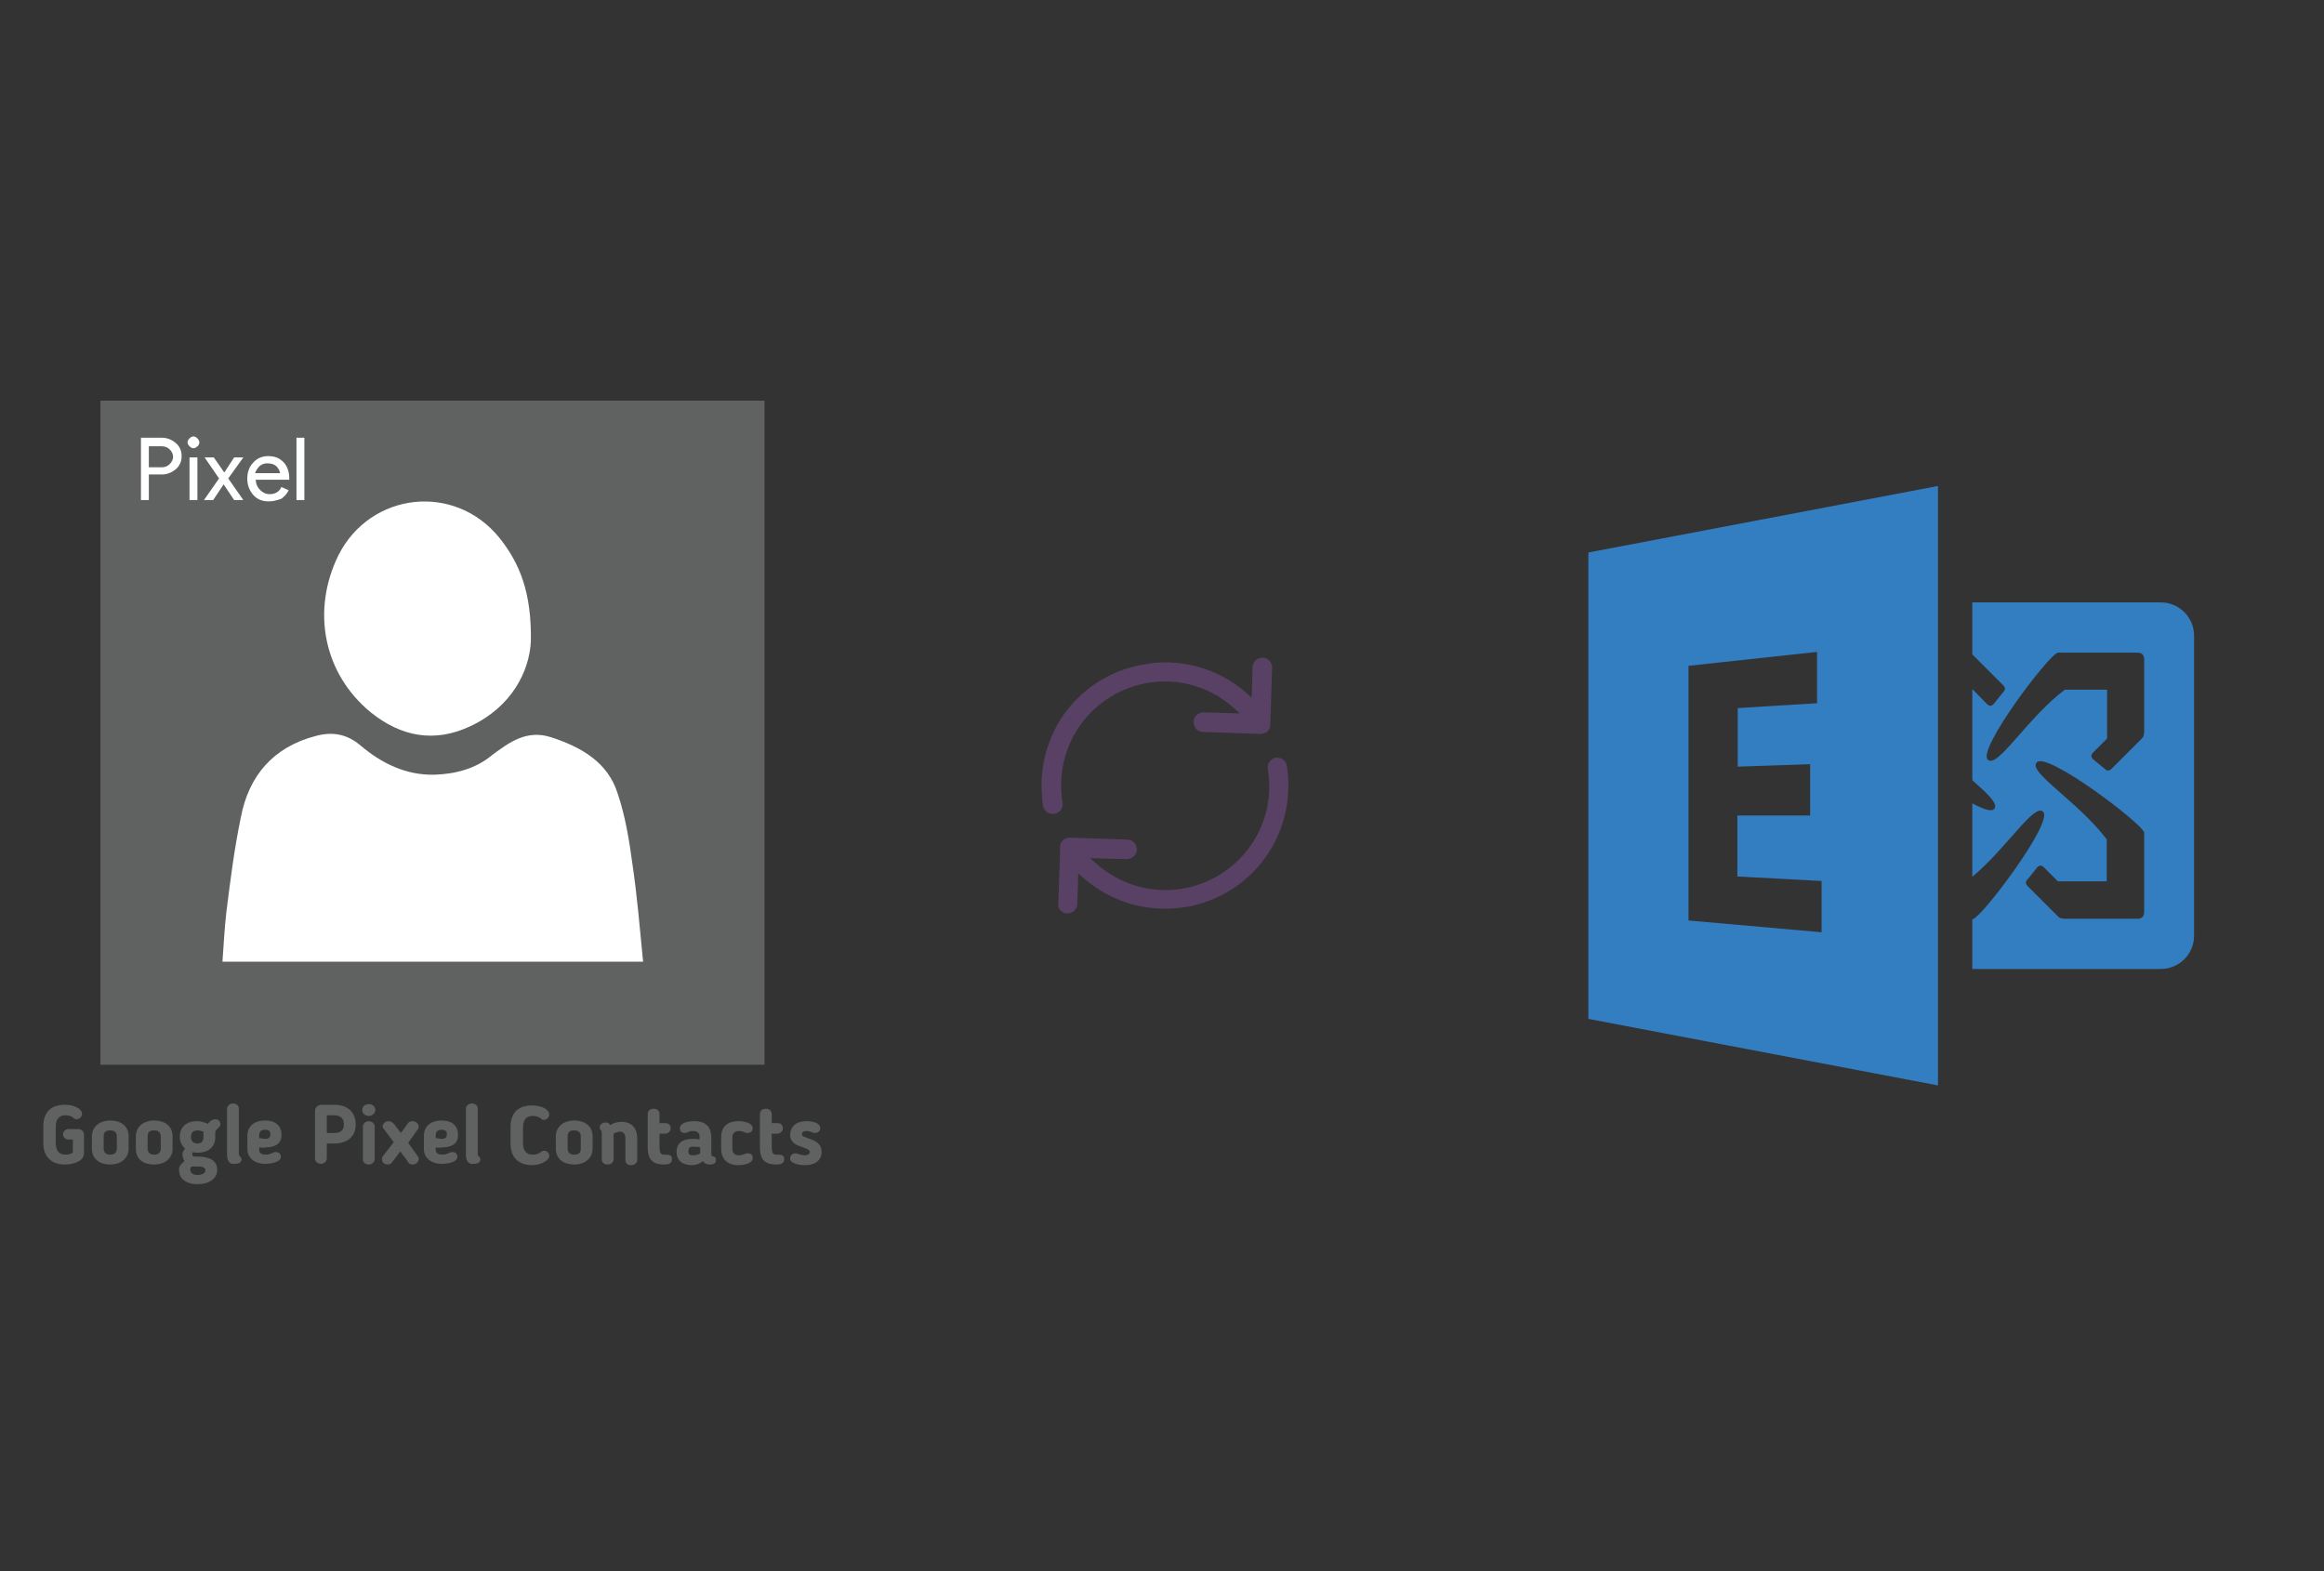 ﻿<?xml version="1.0" encoding="utf-8"?>
<!DOCTYPE svg PUBLIC "-//W3C//DTD SVG 1.1//EN" "http://www.w3.org/Graphics/SVG/1.1/DTD/svg11.dtd">
<svg x="0" y="0" width="392" height="265" xml="http://www.w3.org/XML/1998/namespace" xmlns="http://www.w3.org/2000/svg" xmlns:xlink="http://www.w3.org/1999/xlink" xmlns:xml="http://www.w3.org/XML/1998/namespace" version="1.1">
  <rect width="100%" height="100%" fill="#333333" stroke="none"/>
  <svg x="246" y="57" width="146" height="151" viewBox="0, 0, 249.8, 257.7" xml:space="preserve" id="Layer_1" enable-background="new 0 0 249.8 257.7" xmlns="http://www.w3.org/2000/svg" xmlns:xlink="http://www.w3.org/1999/xlink" xmlns:xml="http://www.w3.org/XML/1998/namespace" version="1.1">
    <path d="M37.5 61.6 L37.5 196.2 L138.4 215.4 L138.4 42.4 L37.5 61.6 z M104.8 171.2 L66.4 167.8 L66.4 94.3 L103.5 90.3 L103.5 105.1 L80.6 106.5 L80.6 123.4 L101.5 122.7 L101.5 137.5 L80.5 137.5 L80.5 155.1 L104.8 156.4 L104.8 171.2 z M202.7 76 L148.3 76 L148.3 91 C148.4 91.1 148.5 91.1 148.5 91.2 L157.2 99.9 C157.9 100.6 157.9 101.2 157.2 101.9 L154.5 105.3 C153.8 106 153.2 106 152.5 105.3 L148.5 101.2 L148.3 101.2 L148.3 127.3 C152.8 131.3 155.9 134.2 154.6 135.6 C153.9 136.5 151.5 135.7 148.3 134 L148.3 155.2 C158.2 146.9 166.2 133.9 168.7 136.4 C172 139.1 151.2 166.7 148.5 167.4 L148.3 167.4 L148.3 181.8 L202.7 181.8 C208 181.8 212.3 177.5 212.3 172.2 L212.3 85.6 C212.3 80.3 208 76 202.7 76 z M197.9 165.3 C197.9 166.7 197.2 167.3 195.9 167.3 L187.2 167.3 L175.4 167.3 C174.7 167.3 173.6 167.3 173 166.6 L164.3 157.9 C163.6 157.2 163.6 156.5 164.3 155.9 L167 152.5 C167.7 151.8 168.3 151.8 169 152.5 L173 156.5 L187.1 156.5 L187.1 144.4 C179 133.6 164.2 124.9 166.9 122.2 C169.6 118.8 197.2 139.7 197.9 142.4 L197.9 165.3 z M197.9 101.2 L197.9 112.9 C197.9 113.6 197.9 114.7 197.2 115.3 L188.5 124 C187.8 124.7 187.1 124.7 186.5 124 L183.2 121.3 C182.5 120.6 182.5 120 183.2 119.3 L187.2 115.3 L187.2 101.2 L175 101.2 C164.2 109.3 155.5 124.1 152.8 121.4 C149.5 118.7 170.3 91.1 173 90.5 L195.9 90.5 C197.3 90.5 197.9 91.2 197.9 92.5 L197.9 101.2 z" id="surface1_35_" style="fill:#337DC1;" />
  </svg>
  <svg x="146" y="82" width="101" height="101" viewBox="0, 0, 68, 125.7" xml:space="preserve" id="Layer_1#1" enable-background="new 0 0 68 125.7" xmlns="http://www.w3.org/2000/svg" xmlns:xlink="http://www.w3.org/1999/xlink" xmlns:xml="http://www.w3.org/XML/1998/namespace" version="1.1">
    <style type="text/css">
	.st0{fill-rule:evenodd;clip-rule:evenodd;}
	.st1{fill-rule:evenodd;clip-rule:evenodd;fill:#3FBDCF;}
	.st2{fill-rule:evenodd;clip-rule:evenodd;fill:#FFFFFF;}
	.st3{fill:#FFA000;}
	.st4{fill:#FFCA28;}
	.st5{fill:#F7F7F7;}
	.st6{fill:#594165;}
	.st7{fill:#FFFFFF;}
	.st8{opacity:0.9;fill:#FFFFFF;}
	.st9{fill:#4885ED;}
	.st10{fill:#F7F7F7;stroke:#594165;stroke-width:4;stroke-miterlimit:10;}
	.st11{fill:#E0412F;}
	.st12{fill-rule:evenodd;clip-rule:evenodd;fill:#606161;}
	.st13{fill:none;stroke:#58ABF4;stroke-width:0.25;stroke-miterlimit:10;}
	.st14{fill:#036EB1;}
	.st15{fill:#A4C639;}
	.st16{fill:none;stroke:#E0412F;stroke-miterlimit:10;}
	.st17{fill:#046DB2;}
	.st18{fill-rule:evenodd;clip-rule:evenodd;fill:#528FF5;}
	.st19{fill-rule:evenodd;clip-rule:evenodd;fill:#417BE6;}
	.st20{fill-rule:evenodd;clip-rule:evenodd;fill:#4881E8;}
	.st21{fill-rule:evenodd;clip-rule:evenodd;fill:#FBC013;}
	.st22{fill:#E5E5E5;}
	.st23{fill:#DF871E;}
	.st24{fill:#B6B6B6;}
	.st25{fill:#8C5BA4;}
	.st26{fill:#8DC652;}
	.st27{fill:#497FC1;}
	.st28{fill:#919191;}
	.st29{fill-rule:evenodd;clip-rule:evenodd;fill:#8E8E8E;}
	.st30{fill:#8E8E8E;}
	.st31{fill:#EB3D01;}
	.st32{fill:#F57F20;}
	.st33{fill:#ED7E01;}
	.st34{fill-rule:evenodd;clip-rule:evenodd;fill:#046DB2;}
	.st35{fill:#E0E2E2;}
	.st36{fill:#47D86F;}
	.st37{fill:#4FC9F8;}
	.st38{fill:#FF9327;}
	.st39{fill:#C9C8C4;}
	.st40{fill:#9A9A9A;}
	.st41{fill:#F2F2F2;}
	.st42{fill:#F14336;}
	.st43{fill:#D32E2A;}
	.st44{fill:#FBBB00;}
	.st45{fill:#518EF8;}
	.st46{fill:#28B446;}
	.st47{fill:#A3C53A;}
	.st48{fill:#D6D8D7;}
	.st49{fill:#3A5BBC;}
	.st50{fill:url(#SVGID_43_);}
	.st51{fill:url(#SVGID_44_);}
	.st52{fill:url(#SVGID_45_);}
	.st53{fill:url(#SVGID_46_);}
	.st54{fill:#FFE168;}
	.st55{fill:#006699;}
	.st56{fill:#F4AE01;}
	.st57{fill:#DD191F;}
	.st58{fill:#323232;}
	.st59{fill:#CDCCCA;}
	.st60{fill:#5199F0;}
	.st61{fill:#791BCC;}
	.st62{fill:#C71D2E;}
	.st63{fill:#32DAC4;}
	.st64{fill:#3C5A99;}
	.st65{fill:#FCB714;}
	.st66{fill:#F06415;}
	.st67{fill:#BDCF31;}
	.st68{fill:#00A1E0;}
	.st69{fill:#00A1E3;}
	.st70{fill:#7AAD3E;}
	.st71{fill:#A50034;}
	.st72{fill:#6B6B6B;}
	.st73{fill:#005DAA;}
	.st74{fill:#EB0028;}
	.st75{fill:#888B8D;}
	.st76{fill:#0C4DA2;}
	.st77{fill:#00BFFF;}
	.st78{fill-rule:evenodd;clip-rule:evenodd;fill:#E81123;}
	.st79{fill:#FF6700;}
	.st80{fill:#00BFFE;}
	.st81{fill:#C4C4C4;}
	.st82{fill:url(#SVGID_47_);}
	.st83{fill:url(#SVGID_48_);}
	.st84{fill:url(#SVGID_49_);}
	.st85{fill:url(#SVGID_50_);}
	.st86{fill:#E5E5E5;stroke:#8E8E8E;stroke-width:2;stroke-miterlimit:10;}
	.st87{fill-rule:evenodd;clip-rule:evenodd;fill:#594165;}
	.st88{fill-rule:evenodd;clip-rule:evenodd;fill:#D4D4D4;}
	.st89{fill-rule:evenodd;clip-rule:evenodd;fill:#3669D6;}
	.st90{fill-rule:evenodd;clip-rule:evenodd;fill:#3A81F4;}
	.st91{fill-rule:evenodd;clip-rule:evenodd;fill:#FAFAFA;}
	.st92{fill-rule:evenodd;clip-rule:evenodd;fill:#E0E0E0;}
	.st93{fill:url(#SVGID_59_);}
	.st94{opacity:0.2;fill:#56C7DA;enable-background:new    ;}
	.st95{fill:url(#SVGID_60_);}
	.st96{fill:url(#SVGID_61_);}
	.st97{fill:url(#SVGID_62_);}
	.st98{fill:url(#SVGID_63_);}
	.st99{fill:url(#SVGID_64_);}
	.st100{fill:#FCFCFC;enable-background:new    ;}
	.st101{enable-background:new    ;}
	.st102{fill:#5A5A5A;}
	.st103{fill:#D8D8D8;enable-background:new    ;}
	.st104{fill:#E9574E;}
	.st105{fill:none;stroke:#D8D8D8;stroke-width:0.75;stroke-miterlimit:10;enable-background:new    ;}
	.st106{fill:#E9574E;stroke:#E9574E;stroke-width:0.75;stroke-miterlimit:10;enable-background:new    ;}
	.st107{fill:#E0E0E0;}
	.st108{fill:#537ABD;}
	.st109{fill:#2EB672;}
	.st110{fill:#FED14B;}
	.st111{fill:#28CD7E;}
	.st112{fill:#CECECE;}
	.st113{fill-rule:evenodd;clip-rule:evenodd;fill:#FF9D17;}
</style>
    <g>
      <path d="M56.1 50 L56.1 50 L56.5 38.1 C56.5 37.6 56.3 37 55.9 36.6 C55.5 36.2 55 36 54.5 36 C53.4 36 52.4 36.9 52.4 38 L52.2 44.4 L51.4 43.7 C46.6 39.3 40.4 37 34 37 C34 37 34 37 34 37 C32.6 37 31.2 37.1 29.8 37.4 C17.2 39.4 8.1 50.1 8.1 62.8 C8.1 64.2 8.2 65.6 8.4 67.1 C8.6 68.2 9.7 69 10.8 68.8 C11.9 68.6 12.7 67.6 12.5 66.4 C12.3 65.2 12.2 64 12.2 62.8 C12.2 52.1 19.9 43.1 30.4 41.3 C31.6 41.1 32.8 41 34 41 C34 41 34 41 34 41 C39.5 41 44.7 43.1 48.7 46.8 L49.7 47.7 L42.1 47.5 C41 47.5 40 48.4 40 49.5 C40 50 40.2 50.6 40.6 51 C41 51.4 41.5 51.6 42 51.6 L53.5 52 C54.1 52.1 54.7 52 55.2 51.7 C55.8 51.4 56.1 50.8 56.1 50 z" class="st6" style="fill:#594165;" />
      <path d="M12.1 89.1 C12.5 89.5 13 89.7 13.5 89.7 C14 89.7 14.6 89.5 15 89.1 C15.4 88.7 15.6 88.2 15.6 87.7 L15.8 81.3 L16.6 82 C21.4 86.3 27.5 88.7 33.9 88.7 C35.3 88.7 36.7 88.6 38.2 88.4 C50.8 86.3 59.9 75.6 59.9 62.9 C59.9 61.5 59.8 60.1 59.6 58.7 C59.5 58.2 59.2 57.7 58.8 57.4 C58.4 57.1 57.8 57 57.3 57 C56.2 57.2 55.4 58.2 55.6 59.4 C55.8 60.6 55.9 61.8 55.9 63 C55.9 73.7 48.2 82.7 37.7 84.5 C36.5 84.7 35.3 84.8 34.1 84.8 C34.1 84.8 34.1 84.8 34.1 84.8 C28.6 84.8 23.4 82.7 19.3 79 L18.3 78.1 L26 78.3 C27.1 78.3 28.1 77.4 28.1 76.3 C28.1 75.8 27.9 75.2 27.5 74.8 C27.1 74.4 26.6 74.2 26.1 74.2 L14.1 73.8 L14.1 73.8 C14.1 73.8 14.1 73.8 14.1 73.8 C13.6 73.8 13.2 73.9 12.9 74.1 C12.2 74.6 11.8 75.4 12 76.3 L12 76.4 L11.6 87.8 C11.5 88.1 11.7 88.7 12.1 89.1 z" class="st6" style="fill:#594165;" />
    </g>
  </svg>
  <svg x="0" y="57" width="146" height="151" viewBox="0, 0, 131.9, 125.7" xml:space="preserve" id="Layer_1#2" enable-background="new 0 0 131.9 125.7" xmlns="http://www.w3.org/2000/svg" xmlns:xlink="http://www.w3.org/1999/xlink" xmlns:xml="http://www.w3.org/XML/1998/namespace" version="1.1">
    <g>
      <rect x="24.8" y="11.8" width="84.2" height="89.9" style="fill:white;" />
      <path d="M15.3 4.2 C15.3 37.9 15.3 71.7 15.3 105.4 C49 105.4 82.8 105.4 116.5 105.4 C116.5 71.7 116.5 37.9 116.5 4.2 C82.8 4.2 49.1 4.2 15.3 4.2 z M51.6 27.7 C56.5 18.1 69.3 16.7 76.1 25.1 C79.3 29.1 81 33.6 80.9 40.8 C80.7 45.5 77.9 50.9 71.7 53.8 C66.2 56.4 61.1 55.4 56.5 51.7 C49.3 45.8 47.4 36.2 51.6 27.7 z M33.9 89.7 C34.1 87.1 34.2 84.6 34.5 82.1 C35.1 77.3 35.7 72.5 36.7 67.7 C37.9 61.4 41.6 57 48.1 55.3 C50.7 54.6 52.9 55 55 56.8 C58.2 59.5 61.9 61.3 66.2 61.2 C69.4 61.1 72.5 60.3 75 58.2 C77.7 56.2 80.3 54.3 84 55.5 C88.6 57 92.6 59.3 94.1 64 C95.3 67.5 95.9 71.3 96.4 75 C97.1 79.8 97.5 84.6 98 89.7 C76.4 89.7 55.3 89.7 33.9 89.7 z" style="fill:#606161;" />
      <g>
        <g>
          <path d="M8.5 117.3 C8.5 118.4 8.9 119.1 10 119.1 C10.4 119.1 10.8 119 11.1 118.8 L11.1 116.8 L10.4 116.8 C10 116.8 9.6 116.4 9.6 116 C9.6 115.6 10 115.2 10.4 115.2 L11.8 115.2 C12.4 115.2 12.8 115.5 12.8 116.1 L12.8 118.9 C12.8 120.1 11.2 120.6 9.9 120.6 C7.7 120.6 6.6 119.3 6.6 117.3 L6.6 114.8 C6.6 112.8 7.6 111.5 9.9 111.5 C11.3 111.5 12.5 112.1 12.5 112.9 C12.5 113.3 12.1 113.7 11.7 113.7 C11.4 113.7 11.3 113.6 11.2 113.5 L11.1 113.4 C10.8 113.2 10.4 113.1 10 113.1 C8.9 113.1 8.5 113.8 8.5 114.9 C8.5 114.9 8.5 117.3 8.5 117.3 z" style="fill:#606161;" />
          <path d="M14 118.2 L14 116.3 C14 115 15 113.9 16.8 113.9 C18.6 113.9 19.6 114.9 19.6 116.3 L19.6 118.2 C19.6 119.5 18.6 120.6 16.8 120.6 C15 120.6 14 119.6 14 118.2 z M17.8 118.2 L17.8 116.3 C17.8 115.8 17.5 115.4 16.8 115.4 C16.1 115.4 15.8 115.7 15.8 116.3 L15.8 118.2 C15.8 118.7 16.1 119.1 16.8 119.1 C17.4 119.1 17.8 118.8 17.8 118.2 z" style="fill:#606161;" />
          <path d="M20.7 118.2 L20.7 116.3 C20.7 115 21.7 113.9 23.5 113.9 C25.3 113.9 26.3 114.9 26.3 116.3 L26.3 118.2 C26.3 119.5 25.3 120.6 23.5 120.6 C21.6 120.6 20.7 119.6 20.7 118.2 z M24.5 118.2 L24.5 116.3 C24.5 115.8 24.2 115.4 23.5 115.4 C22.8 115.4 22.5 115.7 22.5 116.3 L22.5 118.2 C22.5 118.7 22.8 119.1 23.5 119.1 C24.1 119.1 24.5 118.8 24.5 118.2 z" style="fill:#606161;" />
          <path d="M28.1 120.1 C27.9 119.7 27.8 119.3 27.8 119.1 C27.8 118.8 27.9 118.5 28.2 118.2 C27.7 117.7 27.4 117.1 27.4 116.4 C27.4 115 28.3 114 30 114 C30.7 114 31.2 114.2 31.7 114.4 C32 113.9 32.5 113.7 32.8 113.7 C33.2 113.7 33.6 114 33.6 114.4 C33.6 114.6 33.5 114.8 33.4 114.9 C33 115.3 32.8 115.4 32.8 115.8 L32.8 116.5 C32.8 117.8 31.9 118.8 30.1 118.8 C29.9 118.8 29.6 118.8 29.4 118.7 C29.3 118.9 29.3 118.9 29.3 119 C29.3 119.4 29.5 119.4 29.7 119.4 L30.2 119.4 C31.9 119.4 33.1 120 33.1 121.4 C33.1 122.8 31.8 123.6 30.1 123.6 C28.4 123.6 27.3 122.8 27.3 121.5 C27.2 121 27.5 120.6 28.1 120.1 z M29.2 120.9 C29 121.1 29 121.2 29 121.4 C29 121.9 29.4 122.2 30.1 122.2 C30.8 122.2 31.3 121.9 31.3 121.5 C31.3 121.1 30.9 120.9 30.2 120.9 L29.2 120.9 z M30.1 115.4 C29.4 115.4 29.1 115.8 29.1 116.4 C29.1 117 29.4 117.4 30.1 117.4 C30.7 117.4 31 117 31 116.5 L31 115.6 C30.7 115.5 30.4 115.4 30.1 115.4 z" style="fill:#606161;" />
          <path d="M34.6 119.1 L34.6 112.1 C34.6 111.7 35 111.3 35.5 111.3 C36 111.3 36.4 111.6 36.4 112.1 L36.4 118.9 C36.4 119.2 36.4 119.2 36.6 119.4 C36.7 119.5 36.8 119.6 36.8 119.8 C36.8 120.3 36.4 120.5 35.8 120.5 C35.3 120.6 34.6 120.4 34.6 119.1 z" style="fill:#606161;" />
          <path d="M39.5 118 L39.5 118.4 C39.5 118.8 39.8 119.1 40.5 119.1 C40.9 119.1 41.2 119 41.6 118.8 C41.7 118.8 41.8 118.7 42 118.7 C42.6 118.7 42.8 119.1 42.8 119.4 C42.8 120.3 41.2 120.5 40.4 120.5 C38.7 120.5 37.7 119.5 37.7 118.3 L37.7 116.2 C37.7 114.9 38.6 113.9 40.4 113.9 C42.1 113.9 42.9 114.8 42.9 116.1 C42.9 117.3 42.1 118 40.4 118 C40.1 118.1 39.9 118 39.5 118 z M40.4 115.3 C39.8 115.3 39.5 115.6 39.5 116.1 L39.5 116.6 C39.9 116.6 40.3 116.7 40.4 116.7 C40.9 116.7 41.2 116.5 41.2 116 C41.2 115.5 40.9 115.3 40.4 115.3 z" style="fill:#606161;" />
          <path d="M49.8 117.4 L49.8 119.7 C49.8 120.1 49.4 120.5 48.9 120.5 C48.4 120.5 48 120.1 48 119.7 L48 112.4 C48 111.9 48.5 111.5 49 111.5 L50.9 111.5 C53.3 111.5 54.2 112.9 54.2 114.5 C54.2 116.4 52.9 117.4 50.9 117.4 L49.8 117.4 z M49.8 115.8 L50.9 115.8 C51.9 115.8 52.4 115.4 52.4 114.5 C52.4 113.8 52.1 113.1 50.9 113.1 L49.8 113.1 L49.8 115.8 z" style="fill:#606161;" />
          <path d="M56.2 113.2 C55.6 113.2 55.2 112.8 55.2 112.3 C55.2 111.8 55.6 111.4 56.2 111.4 C56.8 111.4 57.2 111.8 57.2 112.3 C57.2 112.8 56.7 113.2 56.2 113.2 z M57.1 119.8 C57.1 120.2 56.7 120.6 56.2 120.6 C55.7 120.6 55.3 120.3 55.3 119.8 L55.3 114.8 C55.3 114.4 55.7 114 56.2 114 C56.7 114 57.1 114.4 57.1 114.8 L57.1 119.8 z" style="fill:#606161;" />
          <path d="M63.7 119.4 C63.8 119.5 63.8 119.7 63.8 119.8 C63.8 120.2 63.4 120.6 62.9 120.6 C62.5 120.6 62.3 120.5 62.1 120.1 C61.7 119.5 61.4 119.2 61 118.6 C60.6 119.1 60.2 119.7 59.8 120.2 C59.6 120.5 59.4 120.6 59.1 120.6 C58.6 120.6 58.2 120.3 58.2 119.8 C58.2 119.7 58.2 119.5 58.3 119.4 C58.9 118.6 59.4 118 60 117.2 C59.5 116.5 59 115.9 58.5 115.2 C58.4 115.1 58.3 114.9 58.3 114.8 C58.3 114.4 58.7 114 59.2 114 C59.7 114 59.9 114.3 60.1 114.5 L61.1 115.8 L62.1 114.4 C62.3 114.1 62.5 114 62.9 114 C63.3 114 63.8 114.3 63.8 114.8 C63.8 114.9 63.8 115.1 63.7 115.2 L62.2 117.3 L63.7 119.4 z" style="fill:#606161;" />
          <path d="M66.4 118 L66.4 118.4 C66.4 118.8 66.7 119.1 67.4 119.1 C67.8 119.1 68.1 119 68.5 118.8 C68.6 118.8 68.7 118.7 68.9 118.7 C69.5 118.7 69.7 119.1 69.7 119.4 C69.7 120.3 68.1 120.5 67.3 120.5 C65.6 120.5 64.6 119.5 64.6 118.3 L64.6 116.2 C64.6 114.9 65.5 113.9 67.3 113.9 C69 113.9 69.8 114.8 69.8 116.1 C69.8 117.3 69 118 67.3 118 C67 118.1 66.7 118 66.4 118 z M67.3 115.3 C66.7 115.3 66.4 115.6 66.4 116.1 L66.4 116.6 C66.8 116.6 67.2 116.7 67.3 116.7 C67.8 116.7 68.1 116.5 68.1 116 C68.1 115.5 67.8 115.3 67.3 115.3 z" style="fill:#606161;" />
          <path d="M71 119.1 L71 112.1 C71 111.7 71.4 111.3 71.9 111.3 C72.4 111.3 72.8 111.6 72.8 112.1 L72.8 118.9 C72.8 119.2 72.8 119.2 73 119.4 C73.1 119.5 73.2 119.6 73.2 119.8 C73.2 120.3 72.8 120.5 72.2 120.5 C71.7 120.6 71 120.4 71 119.1 z" style="fill:#606161;" />
          <path d="M79.7 117.3 C79.7 118.4 80.1 119.1 81.2 119.1 C81.6 119.1 81.9 119 82.3 118.8 L82.4 118.7 C82.6 118.6 82.7 118.5 82.9 118.5 C83.4 118.5 83.7 118.9 83.7 119.3 C83.7 120 82.4 120.7 81.1 120.7 C78.9 120.7 77.8 119.4 77.8 117.4 L77.8 114.9 C77.8 112.9 78.8 111.6 81.1 111.6 C82.5 111.6 83.7 112.2 83.7 113 C83.7 113.4 83.3 113.8 82.9 113.8 C82.6 113.8 82.5 113.7 82.4 113.6 L82.3 113.5 C82 113.3 81.6 113.2 81.2 113.2 C80.1 113.2 79.7 113.9 79.7 115 L79.7 117.3 z" style="fill:#606161;" />
          <path d="M84.7 118.2 L84.7 116.3 C84.7 115 85.7 113.9 87.5 113.9 C89.3 113.9 90.3 114.9 90.3 116.3 L90.3 118.2 C90.3 119.5 89.3 120.6 87.5 120.6 C85.7 120.6 84.7 119.6 84.7 118.2 z M88.5 118.2 L88.5 116.3 C88.5 115.8 88.2 115.4 87.5 115.4 C86.8 115.4 86.5 115.7 86.5 116.3 L86.5 118.2 C86.5 118.7 86.8 119.1 87.5 119.1 C88.2 119.1 88.5 118.8 88.5 118.2 z" style="fill:#606161;" />
          <path d="M93.5 119.8 C93.5 120.2 93.2 120.6 92.6 120.6 C92 120.6 91.7 120.3 91.7 119.8 L91.7 115.9 C91.7 115.5 91.6 115.4 91.6 115.4 C91.4 115.2 91.4 115.1 91.4 114.9 C91.4 114.5 91.8 114.2 92.3 114.2 C92.6 114.2 92.8 114.3 93 114.6 C93.6 114.2 94.2 114.1 94.7 114.1 C96.3 114.1 97.1 115.1 97.1 116.6 L97.1 119.9 C97.1 120.3 96.8 120.7 96.2 120.7 C95.6 120.7 95.3 120.4 95.3 119.9 L95.3 116.6 C95.3 116 95 115.6 94.5 115.6 C94.2 115.6 93.9 115.7 93.5 115.9 C93.5 116 93.5 116.1 93.5 116.1 C93.5 116.1 93.5 119.8 93.5 119.8 z" style="fill:#606161;" />
          <path d="M98.7 112.9 C98.7 112.5 99 112.1 99.6 112.1 C100.2 112.1 100.5 112.5 100.5 112.9 L100.5 114.3 L101.4 114.3 C101.9 114.3 102.2 114.6 102.2 115.1 C102.2 115.5 101.8 115.9 101.4 115.9 L100.5 115.9 L100.5 117.8 C100.5 118.7 100.6 119.1 101.2 119.1 C101.3 119.1 101.4 119.1 101.4 119.1 C102.2 119.1 102.4 119.3 102.4 119.8 C102.4 120.5 101.8 120.6 101.2 120.6 C99.2 120.6 98.7 119.6 98.7 117.9 L98.7 112.9 z" style="fill:#606161;" />
          <path d="M108.4 119 C108.4 119.4 108.6 119.3 108.8 119.4 C109 119.5 109.1 119.6 109.1 119.9 C109.1 120.3 108.9 120.6 108.2 120.6 C107.7 120.6 107.4 120.5 107.1 120.1 C106.6 120.5 106.1 120.7 105.4 120.7 C103.9 120.7 103.1 119.9 103.1 118.7 L103.1 118.7 C103.1 117.4 103.9 116.7 105.6 116.7 C105.9 116.7 106.3 116.7 106.6 116.8 L106.6 116.4 C106.6 115.8 106.3 115.5 105.6 115.5 C105.2 115.5 105 115.6 104.8 115.7 C104.7 115.7 104.6 115.8 104.3 115.8 C103.8 115.8 103.6 115.4 103.6 115.1 C103.6 114.3 104.7 114 105.8 114 C107.6 114 108.4 114.9 108.4 116.6 L108.4 119 z M104.9 118.6 L104.9 118.6 C104.9 119.1 105.1 119.2 105.7 119.2 C106 119.2 106.4 119.1 106.7 118.9 L106.7 118 C106.4 117.9 106 117.9 105.8 117.9 C105 117.8 104.9 118.2 104.9 118.6 z" style="fill:#606161;" />
          <path d="M109.9 116.4 C109.9 115 110.7 114 112.5 114 C113.3 114 114.7 114.2 114.7 115.1 C114.7 115.4 114.5 115.8 113.9 115.8 C113.8 115.8 113.7 115.8 113.5 115.7 C113.2 115.6 113 115.5 112.6 115.5 C111.9 115.5 111.6 115.9 111.6 116.5 L111.6 118.2 C111.6 118.8 111.9 119.2 112.6 119.2 C113 119.2 113.2 119.1 113.5 119 C113.6 118.9 113.7 118.9 113.9 118.9 C114.6 118.9 114.7 119.3 114.7 119.6 C114.7 120.5 113.3 120.7 112.5 120.7 C110.7 120.7 109.9 119.6 109.9 118.3 L109.9 116.4 z" style="fill:#606161;" />
          <path d="M115.8 112.9 C115.8 112.5 116.1 112.1 116.7 112.1 C117.3 112.1 117.6 112.5 117.6 112.9 L117.6 114.3 L118.5 114.3 C119 114.3 119.3 114.6 119.3 115.1 C119.3 115.5 118.9 115.9 118.5 115.9 L117.6 115.9 L117.6 117.8 C117.6 118.7 117.7 119.1 118.3 119.1 C118.4 119.1 118.5 119.1 118.5 119.1 C119.3 119.1 119.5 119.3 119.5 119.8 C119.5 120.5 118.9 120.6 118.3 120.6 C116.3 120.6 115.8 119.6 115.8 117.9 L115.8 112.9 z" style="fill:#606161;" />
          <path d="M122.9 114 C123.7 114 125 114.2 125 115.1 C125 115.6 124.5 115.8 124.2 115.8 C123.8 115.8 123.5 115.5 122.9 115.5 C122.4 115.5 122.2 115.7 122.2 116 C122.2 116.2 122.3 116.3 122.6 116.4 C123.5 116.8 125.2 117 125.2 118.7 C125.2 119.9 124.3 120.7 122.7 120.7 C121.9 120.7 120.4 120.5 120.4 119.7 C120.4 119.3 120.7 118.9 121.2 118.9 C121.6 118.9 122 119.2 122.6 119.2 C123.1 119.2 123.4 119 123.4 118.7 C123.4 118.5 123.3 118.4 123.1 118.3 C122.3 117.8 120.4 117.8 120.4 116 C120.5 114.8 121.3 114 122.9 114 z" style="fill:#606161;" />
        </g>
      </g>
      <path d="M-222.3 653.9 L-223.5 653.9 L-223.5 644.4 L-220.3 644.4 C-219.5 644.4 -218.8 644.7 -218.2 645.2 C-217.6 645.7 -217.3 646.4 -217.3 647.2 C-217.3 648 -217.6 648.7 -218.2 649.2 C-218.8 649.7 -219.5 650 -220.3 650 L-222.3 650 L-222.3 653.9 z M-222.3 648.9 L-220.3 648.9 C-219.8 648.9 -219.4 648.7 -219.1 648.4 C-218.8 648.1 -218.6 647.7 -218.6 647.3 C-218.6 646.9 -218.8 646.5 -219.1 646.2 C-219.4 645.9 -219.8 645.7 -220.3 645.7 L-222.3 645.7 L-222.3 648.9 z M-214.9 645.7 C-215.1 645.9 -215.3 646 -215.5 646 C-215.7 646 -215.9 645.9 -216.1 645.7 C-216.3 645.5 -216.4 645.3 -216.4 645.1 C-216.4 644.9 -216.3 644.7 -216.1 644.5 C-215.9 644.3 -215.7 644.2 -215.5 644.2 C-215.3 644.2 -215.1 644.3 -214.9 644.5 C-214.7 644.7 -214.6 644.9 -214.6 645.1 C-214.6 645.3 -214.7 645.6 -214.9 645.7 z M-214.9 653.9 L-216.1 653.9 L-216.1 647.4 L-214.9 647.4 L-214.9 653.9 z M-210.2 650.6 L-207.9 647.4 L-209.3 647.4 L-210.8 649.7 L-212.4 647.4 L-213.8 647.4 L-211.6 650.6 L-213.9 653.9 L-212.5 653.9 L-210.9 651.5 L-209.3 653.9 L-207.9 653.9 L-210.2 650.6 z M-204 654.1 C-205 654.1 -205.8 653.8 -206.4 653.1 C-207 652.4 -207.3 651.6 -207.3 650.6 C-207.3 649.7 -207 648.8 -206.4 648.2 C-205.8 647.5 -205 647.2 -204.1 647.2 C-203.1 647.2 -202.4 647.5 -201.8 648.1 C-201.2 648.7 -200.9 649.6 -200.9 650.6 L-200.9 650.8 L-206 650.8 C-206 651.5 -205.7 652 -205.3 652.4 C-204.9 652.8 -204.4 653 -203.9 653 C-203 653 -202.4 652.6 -202.1 651.9 L-201 652.4 C-201.2 652.9 -201.6 653.3 -202.1 653.7 C-202.7 653.9 -203.3 654.1 -204 654.1 z M-202.3 649.9 C-202.3 649.5 -202.5 649.2 -202.8 648.8 C-203.1 648.5 -203.6 648.3 -204.2 648.3 C-204.7 648.3 -205 648.4 -205.4 648.7 C-205.7 649 -206 649.4 -206.1 649.8 L-202.3 649.8 z M-198.6 644.4 L-199.8 644.4 L-199.8 653.9 L-198.6 653.9 L-198.6 644.4 z" transform="translate(244.98, -634.548)" id="layer1_12_" style="fill:white;" />
    </g>
  </svg>
</svg>